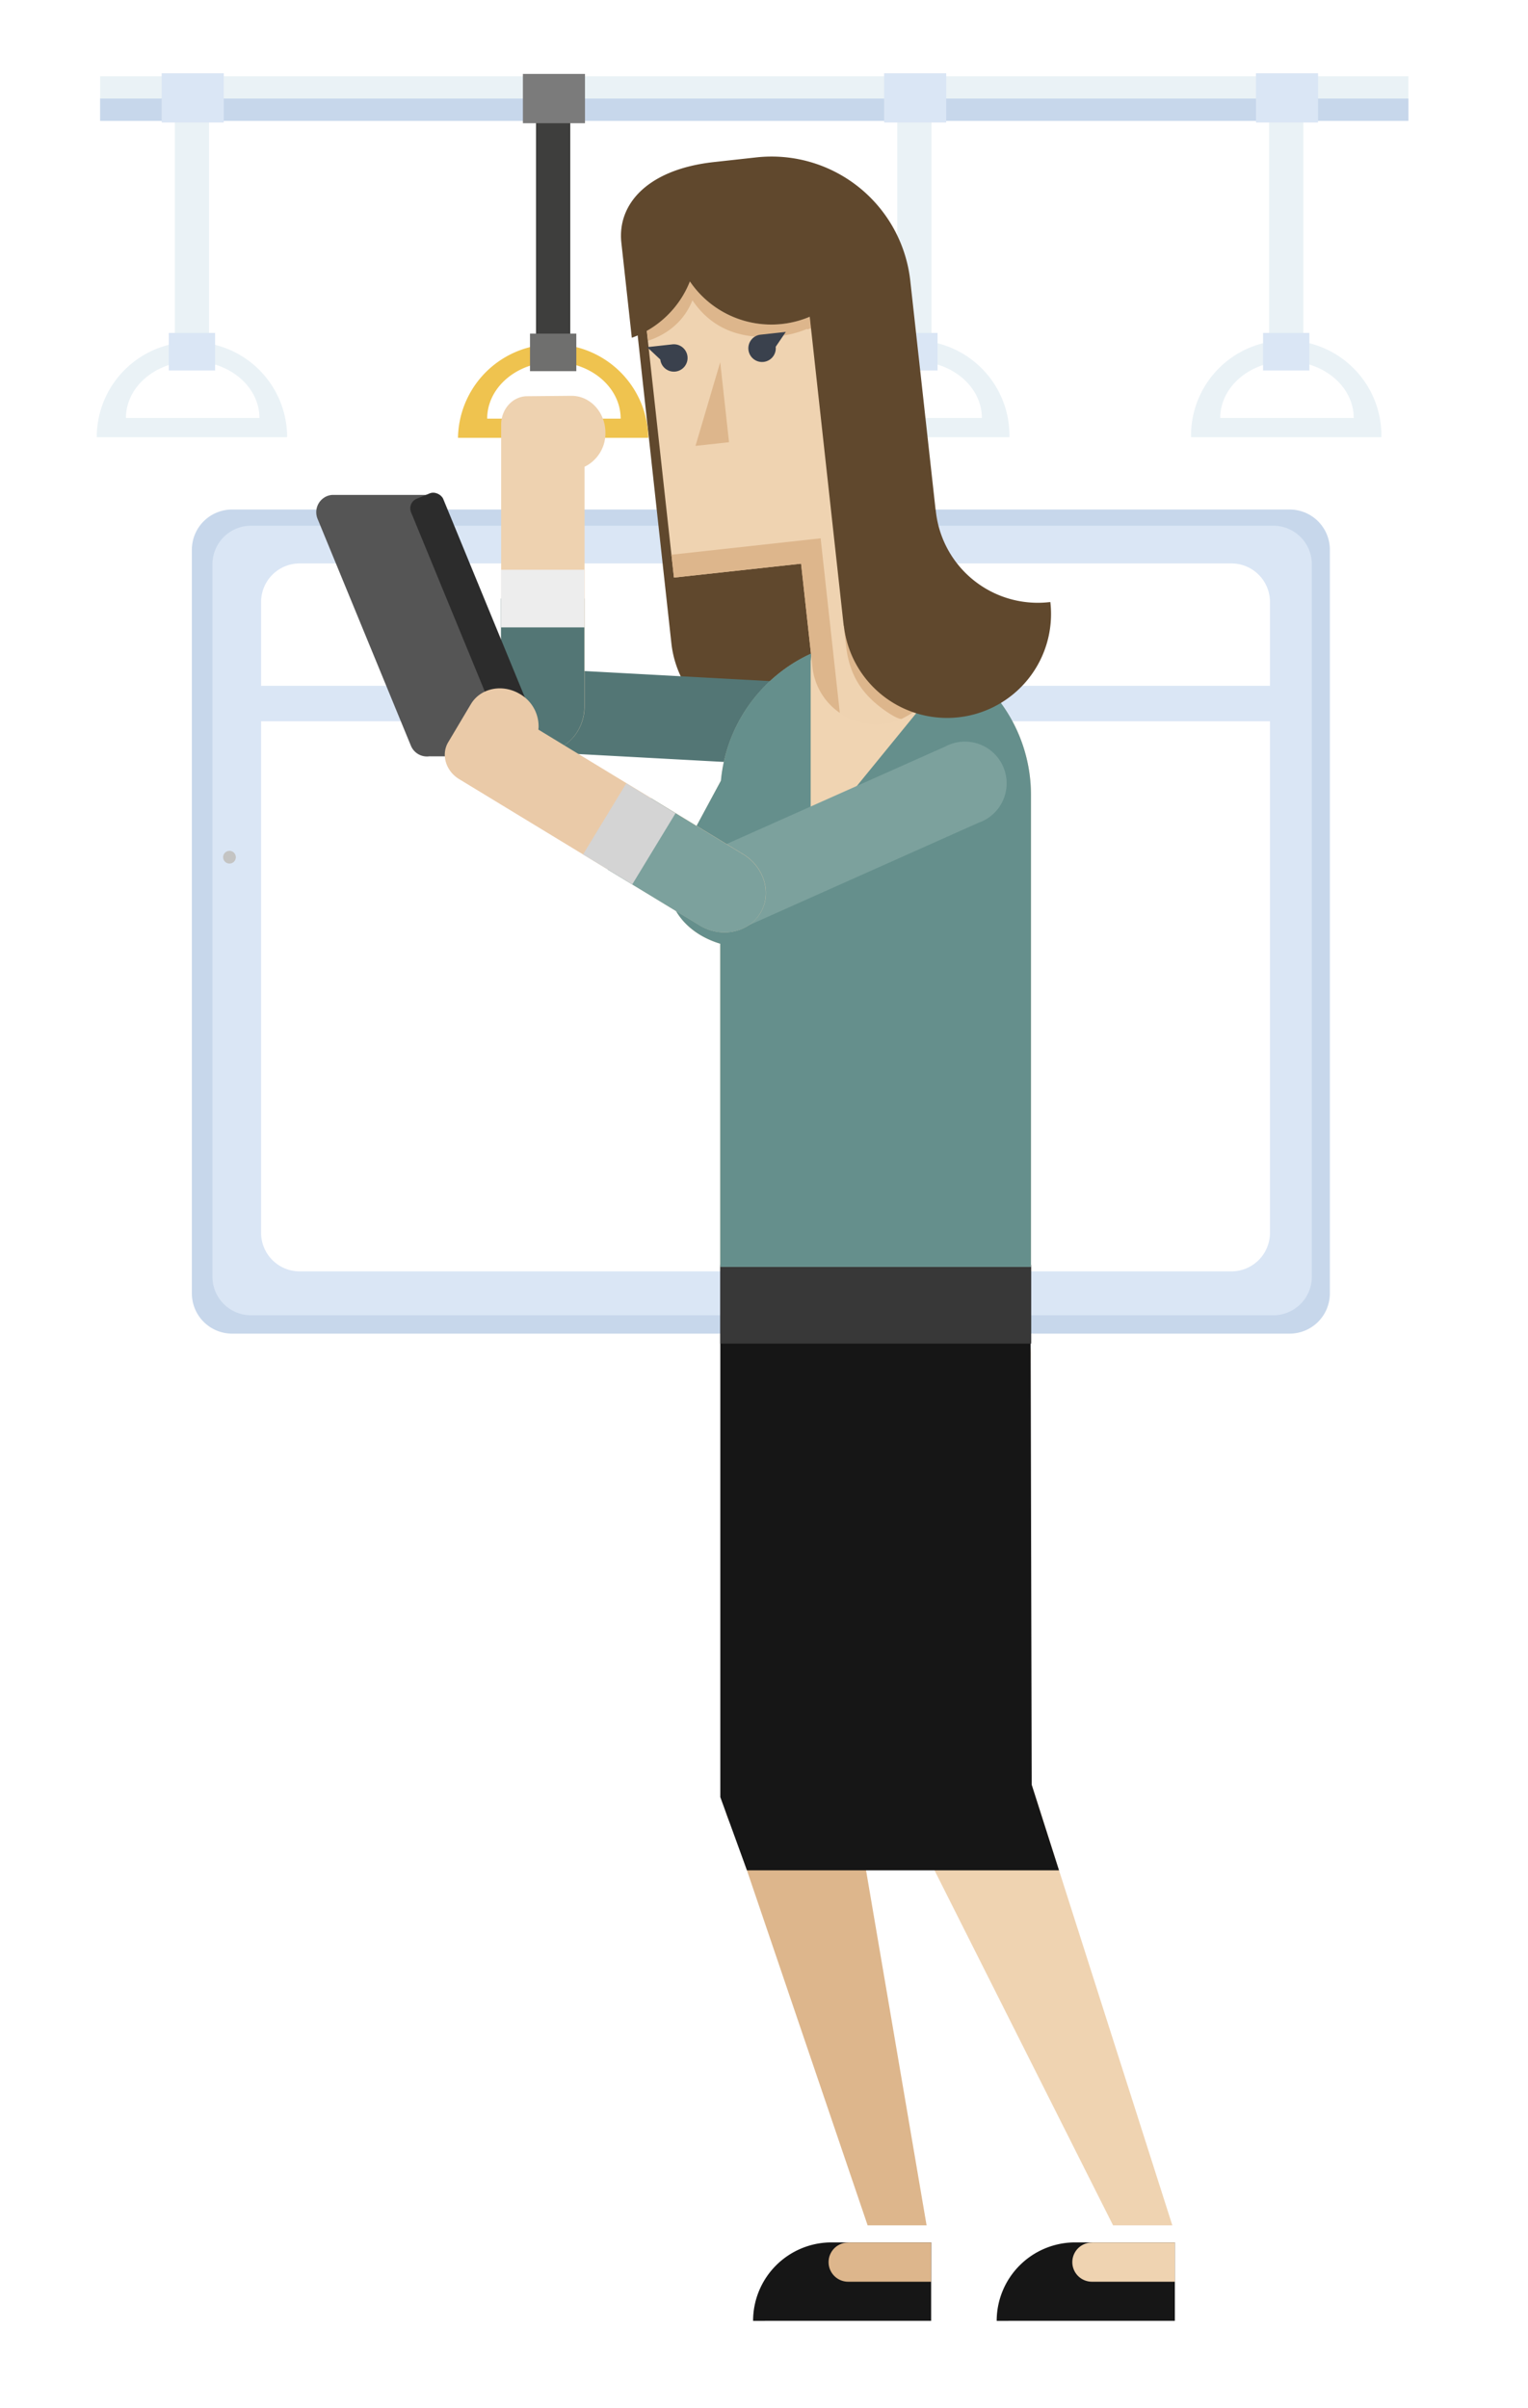 <svg id="Capa_1" data-name="Capa 1" xmlns="http://www.w3.org/2000/svg" viewBox="0 0 549.47 865.98"><title>Mesa de trabajo 9</title><path d="M69,197.66V465.17A14.47,14.47,0,0,0,83.45,479.6H463.79a14.47,14.47,0,0,0,14.43-14.43V197.66a14.47,14.47,0,0,0-14.43-14.43H83.45A14.47,14.47,0,0,0,69,197.66Zm18.26,14.15a14.47,14.47,0,0,1,14.43-14.43H448.07a14.47,14.47,0,0,1,14.43,14.43V448.73a14.48,14.48,0,0,1-14.43,14.44H101.71a14.48,14.48,0,0,1-14.43-14.44Z" fill="#c7d7eb"/><path d="M457.92,189.06H90.23A13.87,13.87,0,0,0,76.4,202.89V459.13A13.87,13.87,0,0,0,90.23,473H457.92a13.86,13.86,0,0,0,13.82-13.83V202.89A13.86,13.86,0,0,0,457.92,189.06Zm-350.2,13.56H442.86a13.86,13.86,0,0,1,13.82,13.82v30.21H93.89V216.44A13.87,13.87,0,0,1,107.72,202.62ZM442.86,457.21H107.72a13.87,13.87,0,0,1-13.83-13.82v-184H456.68v184A13.86,13.86,0,0,1,442.86,457.21Z" fill="#dae6f5"/><rect x="288.27" y="253.01" width="12.63" height="219.95" transform="translate(589.18 725.97) rotate(-180)" fill="#d7d7d7"/><rect x="274.27" y="253.01" width="11.59" height="219.95" fill="#d7d7d7"/><rect x="285.9" y="259.37" width="4.81" height="213.59" fill="#aeaeae"/><path d="M315.78,223.17l-.19,0c-7,.77-13.44,1.71-19.13,1.09l-4-36.15-17.94,2-9.39-85.39-37,4.07c0,1.08.12,2.16.22,3.08l9,82.32h0l4.08,37.15h0a37.37,37.37,0,1,0,74.3-8.17Z" fill="#60482d"/><path d="M276.66,623.45a23,23,0,0,1,30,21.14l26.54,155.69H312l-50.28-147.9h0A23,23,0,0,1,276.66,623.45Z" fill="#ddb68c"/><path d="M260.1,486.61h0a34.08,34.08,0,1,1,67.42,7.08h0L306.14,645.37h0a23,23,0,0,1-46,0h0V486.61Z" fill="#ddb68c"/><path d="M338.35,625.08a23,23,0,0,1,30.73,10.75h0a23,23,0,0,1,1.92,6l50.57,158.45H400.26L327.6,655.81A23,23,0,0,1,338.35,625.08Z" fill="#efd3b1"/><path d="M302.84,491.9a34.08,34.08,0,0,1,67.5-9.52,34.72,34.72,0,0,1,.25,7.11h0V642.67h0A23,23,0,0,1,325,649.1h0L302.84,491.9Z" fill="#efd3b1"/><polygon points="259.03 454.87 370.55 454.87 371 641.83 380.82 672.61 268.61 672.61 259.03 646.29 259.03 454.87" fill="#161616"/><rect x="259.03" y="454.87" width="111.79" height="28.32" transform="translate(629.86 938.07) rotate(-180)" fill="#383838"/><path d="M386.63,806.41h35.85v28.22H358.41A28.23,28.23,0,0,1,386.63,806.41Z" fill="#161616"/><path d="M392.65,806.44h29.83v14.11H392.65v0a7,7,0,1,1,0-14.08Z" fill="#efd3b1"/><path d="M299,806.41h35.84v28.22H270.81A28.22,28.22,0,0,1,299,806.41Z" fill="#161616"/><path d="M305,806.44h29.83v14.11H305v0a7,7,0,0,1,0-14.08Z" fill="#ddb68c"/><rect x="36" y="27.43" width="470.46" height="16.02" transform="translate(542.46 70.88) rotate(-180)" fill="#eaf2f6"/><rect x="36" y="35.44" width="470.46" height="8.01" transform="translate(542.46 78.89) rotate(-180)" fill="#c7d7eb"/><path d="M34.79,157.22h68.46a34.23,34.23,0,0,0-68.46,0Zm10.5-6.9c0-11.26,10.75-20.39,24-20.39s24,9.13,24,20.39Z" fill="#eaf2f6"/><rect x="62.86" y="37.64" width="12.31" height="86.52" transform="translate(138.04 161.79) rotate(-180)" fill="#eaf2f6"/><rect x="60.69" y="119.74" width="16.65" height="13.51" transform="translate(138.04 252.98) rotate(-180)" fill="#dae6f5"/><rect x="58.14" y="26.35" width="22.33" height="17.72" transform="translate(138.61 70.41) rotate(-180)" fill="#dae6f5"/><path d="M294.59,157.22H363a34.23,34.23,0,1,0-68.45,0Zm10.49-6.9c0-11.26,10.76-20.39,24-20.39s24,9.13,24,20.39Z" fill="#eaf2f6"/><rect x="322.66" y="37.64" width="12.31" height="86.52" transform="translate(657.63 161.79) rotate(-180)" fill="#eaf2f6"/><rect x="320.49" y="119.74" width="16.65" height="13.51" transform="translate(657.63 252.98) rotate(-180)" fill="#dae6f5"/><rect x="317.94" y="26.35" width="22.33" height="17.72" transform="translate(658.2 70.41) rotate(-180)" fill="#dae6f5"/><path d="M428.3,157.22h68.45a34.23,34.23,0,1,0-68.45,0Zm10.5-6.9c0-11.26,10.75-20.39,24-20.39s24,9.13,24,20.39Z" fill="#eaf2f6"/><rect x="456.37" y="37.64" width="12.31" height="86.52" transform="translate(925.05 161.79) rotate(-180)" fill="#eaf2f6"/><rect x="454.2" y="119.74" width="16.65" height="13.51" transform="translate(925.05 252.98) rotate(-180)" fill="#dae6f5"/><rect x="451.65" y="26.35" width="22.33" height="17.72" transform="translate(925.62 70.41) rotate(-180)" fill="#dae6f5"/><circle cx="82.52" cy="308.27" r="2.29" fill="#c4c4c3"/><path d="M164.69,157.45h68.45a34.23,34.23,0,0,0-68.45,0Zm10.5-6.89c0-11.26,10.75-20.39,24-20.39s24,9.13,24,20.39Z" fill="#efc34f"/><rect x="192.76" y="37.87" width="12.31" height="86.52" transform="translate(397.83 162.26) rotate(-180)" fill="#3e3e3d"/><rect x="190.59" y="119.98" width="16.65" height="13.51" transform="translate(397.83 253.46) rotate(-180)" fill="#6f6f6e"/><rect x="188.04" y="26.58" width="22.33" height="17.72" transform="translate(398.4 70.89) rotate(-180)" fill="#7b7b7b"/><path d="M288.11,245.54h0a15,15,0,1,1-1.6,29.88h-.06l-92.29-5h-.07a15,15,0,1,1,1.66-29.88h0Z" fill="#537675"/><path d="M210.9,167.5l-.69.34,0,86c.07,9-6.56,16.37-14.81,16.44s-15.12-7.19-15.19-16.21V152.84c-.05-5.67,4.12-10.3,9.3-10.35h.12l15-.14h.83c6.7-.06,12.18,5.82,12.25,13.14A13.39,13.39,0,0,1,210.9,167.5Z" fill="#eed2b0"/><path d="M210.15,215.25v38.64c.07,9-6.57,16.37-14.82,16.44s-15.11-7.19-15.18-16.21V215.25Z" fill="#537675"/><rect x="180.19" y="204.9" width="29.93" height="20.72" fill="#ededed"/><path d="M259.27,280.75h0a55.86,55.86,0,0,1,111.48,5.11V455.6H259V339.38c-10.73-3.23-18.89-11.34-18.89-23.14Z" fill="#f0d4b2"/><path d="M259,455.6V339.38c-10.73-3.23-18.89-11.34-18.89-23.14l19.13-35.49h0a55.91,55.91,0,0,1,32.6-45.81,23.67,23.67,0,0,0-.27,2.55h-.05v1h0v64.52l39.85-48.84a24.24,24.24,0,0,0,2-2.43l.1-.13h0a22.91,22.91,0,0,0,4.1-13.11,22.58,22.58,0,0,0-.35-3.88,55.85,55.85,0,0,1,33.51,51.2V455.6Z" fill="#658f8c"/><path d="M272.66,62.7a46,46,0,0,1,50.8,40.73l8.29,75.28,2.08,19,4.1,37.29h0a23,23,0,0,1-45.76,5h0l-4.1-37.29-45.72,5L232.2,115.51c-.11-.66-.2-1.33-.28-2A46,46,0,0,1,272.66,62.7Z" fill="#efd3b1"/><polygon points="258.99 130.26 262.16 159.03 250.1 160.35 258.99 130.26" fill="#ddb68c"/><path d="M302,256.37A22.93,22.93,0,0,1,292.17,240h0l-4.1-37.29-45.72,5-.9-8.22,53.65-5.9Z" fill="#ddb68c"/><path d="M248.08,101.21a35.37,35.37,0,0,0,43.09,12.7l.45,4.13-1.36.46,0-.24a35.57,35.57,0,0,1-10,2.6C266.8,122.34,256.1,118.49,249,108c-2.79,7-8.32,12-16,14.55l-.39-3.56A35.52,35.52,0,0,0,248.08,101.21Z" fill="#ddb68c"/><path d="M303.38,225v.09l.05,0a37.25,37.25,0,0,0,13.49,24.52L328.61,256a42.67,42.67,0,0,1-4.5,2.57c-2.08-.17-6.51-3.5-6.51-3.5-7.26-5.32-12.16-11.81-13.38-23Z" fill="#ddb68c"/><path d="M377.7,216.52l-.19,0a36.87,36.87,0,0,1-41-32.89c0-.07,0-.13,0-.19h-.06L327.34,101A50.17,50.17,0,0,0,272,56.6h0l-15.26,1.68c-24,2.64-34.81,15.23-33.3,29l3.76,34.19a35.46,35.46,0,0,0,20.89-20.26,35.37,35.37,0,0,0,43.09,12.7l12.22,111.16.05,0a37.37,37.37,0,0,0,74.26-8.52Z" fill="#60482d"/><path d="M241.8,123.84l-9.09,1,4.73,4.44a4.92,4.92,0,1,0,4.36-5.44Z" fill="#3a414d"/><path d="M282.59,119.35l-9.09,1a4.93,4.93,0,1,0,5.44,4.36Z" fill="#3a414d"/><path d="M117.6,178.41a6,6,0,0,1,1.84-.42v0h34.85L188.74,272h-34.4l0,0a6.26,6.26,0,0,1-6.57-3.8l-33.56-81.58A6.27,6.27,0,0,1,117.6,178.41Z" fill="#555"/><rect x="165.07" y="174.61" width="12.52" height="100.73" rx="3.72" transform="translate(415.38 367.85) rotate(157.64)" fill="#2c2c2c"/><path d="M339.9,268.48h0a15,15,0,1,1,12.23,27.31l-.06,0-84.4,37.68-.06,0a15,15,0,1,1-12.17-27.34h0Z" fill="#7ca19d"/><path d="M193.67,261.61l-.07.77,73.52,44.71c7.73,4.62,10.58,14.12,6.34,21.2s-14,9.18-21.73,4.56l-86.55-52.62c-4.87-2.9-6.66-8.87-4-13.32l.06-.1,7.67-12.89.43-.71c3.43-5.76,11.3-7.39,17.59-3.64A13.4,13.4,0,0,1,193.67,261.61Z" fill="#eacaa8"/><path d="M234.08,287.05l33,20.08c7.74,4.62,10.58,14.11,6.35,21.2s-14,9.18-21.74,4.55l-33.21-20.19Z" fill="#7ca19d"/><rect x="211.32" y="289.51" width="29.93" height="20.72" transform="translate(-147.5 337.44) rotate(-58.7)" fill="#d4d4d4"/></svg>